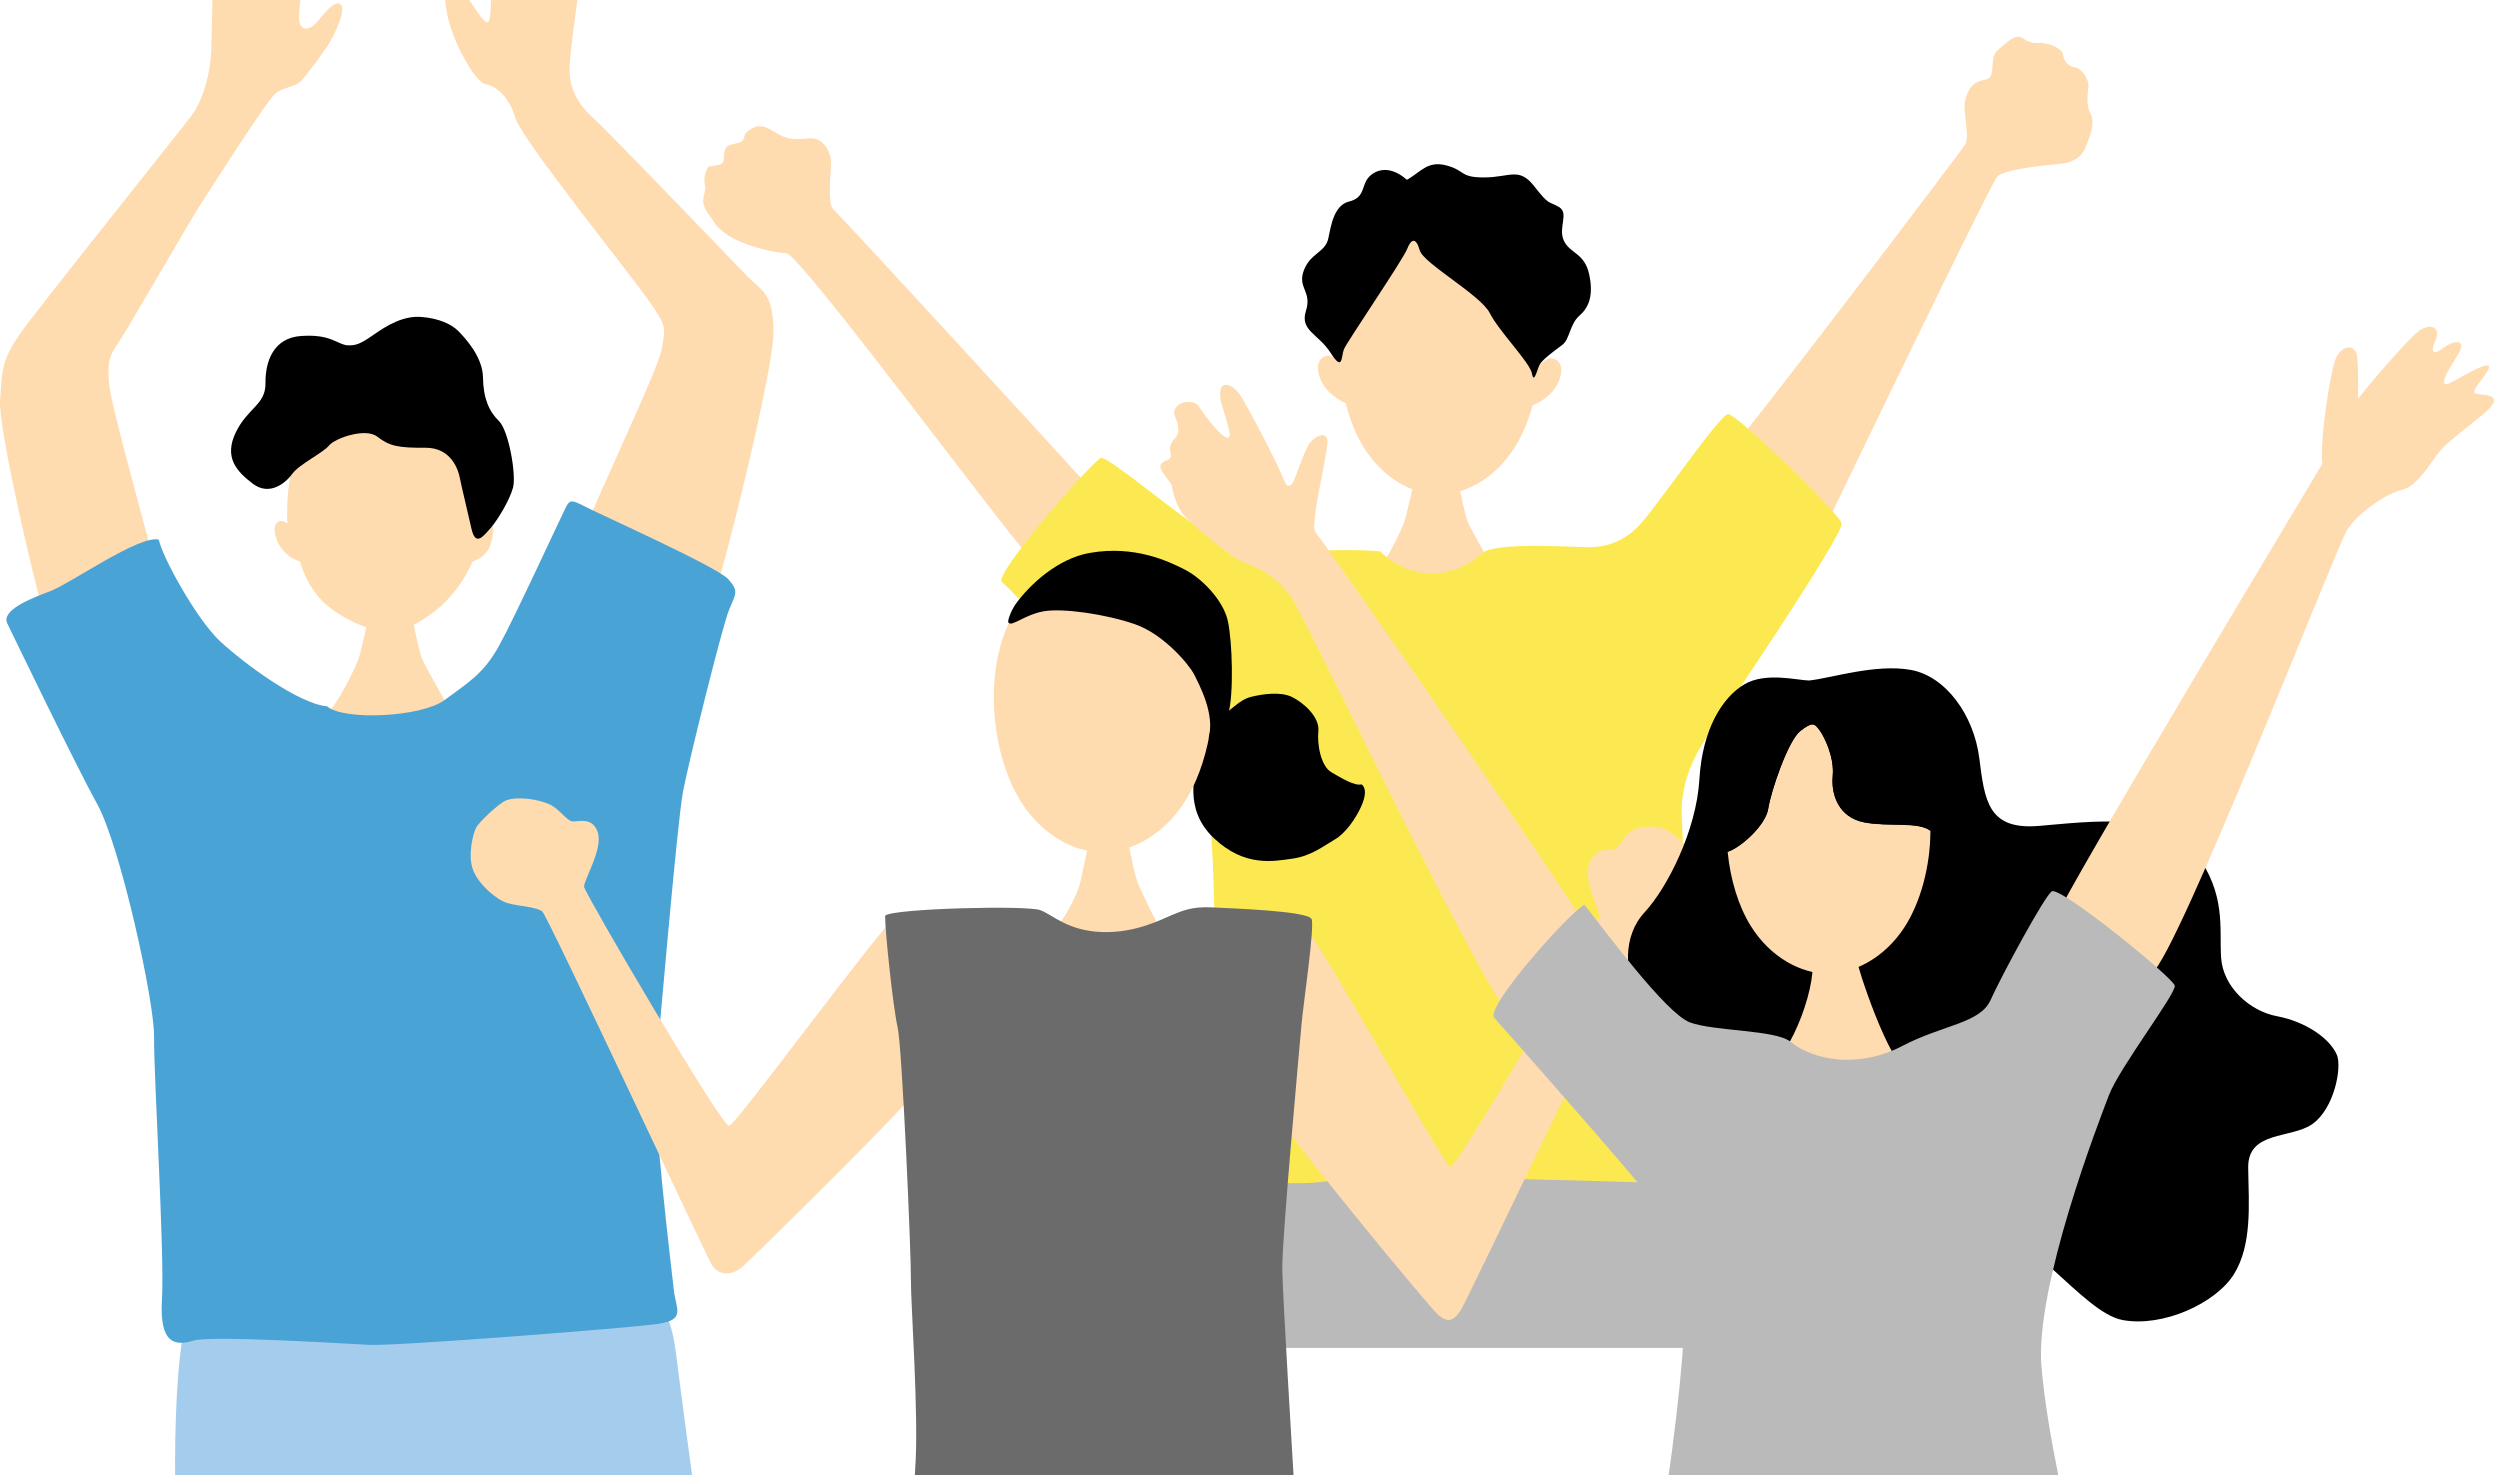 <svg width="305" height="180" viewBox="0 0 305 180" fill="none" xmlns="http://www.w3.org/2000/svg">
<path d="M172.476 58.658C172.837 58.658 177.521 59.078 177.967 59.035C178.139 59.842 178.679 62.793 179.117 63.78C179.554 64.766 182.72 70.429 183.166 70.926C177.933 75.602 170.7 74.89 167.269 70.566C168.212 70.086 171.129 64.809 171.558 62.87C171.867 61.446 172.476 59.198 172.476 58.658Z" fill="#FFDBB0"/>
<path d="M189.275 43.713C188.803 43.678 188.28 44.065 187.825 44.511C188.391 36.66 185.328 28.398 175.822 28.287C166.316 28.175 163.056 36.369 163.442 44.227C163.005 43.773 162.49 43.378 162.018 43.395C161.417 43.421 160.268 44.047 161.048 46.132C161.778 48.071 163.657 48.946 164.18 49.195C164.678 51.168 165.398 52.987 166.299 54.463C168.659 58.358 172.348 60.306 175.453 60.34C178.559 60.374 182.283 58.512 184.736 54.677C185.672 53.219 186.435 51.417 186.976 49.461C187.508 49.221 189.412 48.397 190.184 46.467C191.017 44.399 189.884 43.747 189.275 43.713Z" fill="#FFDBB0"/>
<path d="M171.636 21.938C173.317 21.02 174.141 19.553 176.483 20.188C178.817 20.814 178.07 21.681 181.159 21.646C184.247 21.612 185.328 20.359 187.173 22.719C189.018 25.087 188.829 24.477 190.159 25.233C191.488 25.988 190.064 27.712 190.776 29.325C191.488 30.938 193.307 30.826 193.874 33.452C194.448 36.068 193.822 37.535 192.672 38.531C191.523 39.526 191.497 41.396 190.622 42.057C189.747 42.718 188.151 43.859 187.825 44.511C187.499 45.163 187.147 46.904 186.898 45.566C186.65 44.219 182.875 40.427 181.759 38.205C180.644 35.983 173.66 32.148 173.206 30.535C172.759 28.922 172.15 29.119 171.67 30.38C171.189 31.65 164.3 41.748 163.957 42.615C163.614 43.481 163.854 45.429 162.344 43.061C160.834 40.701 158.56 40.341 159.324 37.93C160.087 35.528 158.286 35.168 159.049 33.04C159.813 30.904 161.692 30.792 162.044 29.119C162.395 27.446 162.764 25.044 164.575 24.589C166.385 24.143 166.136 22.933 166.745 21.938C167.363 20.943 169.25 19.827 171.636 21.929V21.938Z" fill="black"/>
<path d="M210.312 55.793C212.114 54.291 238.968 18.789 239.697 17.726C240.426 16.662 239.388 13.616 239.765 12.192C240.143 10.768 240.683 9.97 242.202 9.721C243.721 9.472 242.502 7.13 243.764 6.075C245.025 5.019 245.934 4.05 246.818 4.685C247.701 5.32 248.148 5.234 249.048 5.251C249.941 5.259 251.631 5.903 251.708 6.709C251.785 7.516 252.403 8.151 253.21 8.245C254.016 8.34 254.891 9.781 254.788 10.587C254.694 11.394 254.496 12.904 255.02 13.805C255.543 14.706 255.174 16.035 254.711 17.288C254.248 18.532 253.784 19.776 251.108 20.016C248.422 20.256 244.493 20.745 243.678 21.535C242.863 22.333 223.087 63.454 222.727 64.166C222.358 64.879 210.321 55.801 210.321 55.801L210.312 55.793Z" fill="#FFDBB0"/>
<path d="M133.714 60.348C132.307 58.727 102.493 26.219 101.695 25.584C100.897 24.949 101.395 20.848 101.404 19.862C101.412 18.875 100.64 16.636 98.581 16.885C96.522 17.125 95.904 16.85 95.012 16.396C94.128 15.941 93.064 14.946 91.803 15.641C90.542 16.344 90.988 16.439 90.714 16.97C90.439 17.502 89.993 17.408 89.101 17.665C88.208 17.923 88.371 18.995 88.277 19.622C88.183 20.248 86.75 20.231 86.484 20.316C86.218 20.402 85.755 21.741 86.012 22.633C86.269 23.525 85.188 24.323 86.329 25.945C87.471 27.566 87.29 27.652 88.886 28.741C90.482 29.831 94.223 30.861 95.921 30.878C97.62 30.895 125.143 68.293 126.473 68.928C127.803 69.571 133.723 60.348 133.723 60.348H133.714Z" fill="#FFDBB0"/>
<path d="M208.055 149.378C206.511 143.999 206.52 143.201 203.054 141.545C199.587 139.898 154.554 140.979 152.143 140.953C150.521 142.008 149.123 147.079 148.557 149.756C148.402 150.493 147.896 156.276 147.235 164.444H211.024C209.574 156.551 208.45 150.802 208.047 149.387L208.055 149.378Z" fill="#BABABA"/>
<path d="M151.671 67.255C152.649 67.624 163.914 66.774 168.375 67.272C172.348 71.073 177.444 70.592 180.79 67.504C182.411 66.097 191.694 66.74 193.659 66.757C195.624 66.783 197.777 66.268 199.759 64.329C201.75 62.39 209.746 50.602 210.818 50.525C211.89 50.448 224.254 62.562 224.683 63.814C225.112 65.067 209.205 88.463 208.03 90.239C206.846 92.015 205.207 95.121 205.164 98.784C205.121 102.448 207.789 141.33 207.772 142.763C207.755 144.196 209.986 144.573 196.859 144.153C183.733 143.732 165.87 143.432 161.932 144.101C157.994 144.771 150.856 143.878 149.252 143.861C147.647 143.844 147.724 144.65 148.068 138.216C148.411 131.79 148.368 105.082 147.613 100.784C146.858 96.485 142.98 92.153 139.977 89.441C136.974 86.73 123.393 71.828 122.235 71.013C121.085 70.198 133.216 56.316 134.289 55.878C135.37 55.441 148.891 67.572 151.662 67.246L151.671 67.255Z" fill="#FCE952"/>
<path d="M44.897 75.351C45.257 75.351 49.942 75.772 50.388 75.729C50.559 76.535 51.1 79.486 51.538 80.473C51.975 81.46 55.141 87.122 55.587 87.62C50.353 92.296 43.121 91.584 39.689 87.259C40.633 86.779 43.55 81.503 43.979 79.564C44.288 78.139 44.897 75.892 44.897 75.351Z" fill="#FFDBB0"/>
<path d="M58.59 63.546C59.156 55.696 56.737 46.258 47.222 46.155C37.716 46.044 34.679 56.022 35.065 63.88C34.627 63.426 33.529 63.314 33.512 64.601C33.512 65.202 33.761 66.214 34.49 67.089C35.331 68.11 36.086 68.273 36.618 68.522C37.115 70.495 38.316 72.297 39.312 73.309C40.745 74.776 44.202 76.904 47.308 77.024C49.787 77.119 52.893 74.948 54.523 73.224C56.059 71.602 56.968 70.041 57.663 68.505C58.195 68.265 58.83 68.153 59.559 67.055C59.894 66.557 60.34 64.91 60.126 64.181C59.86 63.263 58.839 63.314 58.59 63.563V63.546Z" fill="#FFDBB0"/>
<path d="M42.229 42.114C43.301 42.191 43.833 42.062 45.523 40.879C47.213 39.694 49.169 38.511 51.374 38.665C53.579 38.828 55.115 39.583 55.913 40.389C56.711 41.205 58.89 43.504 58.924 46.052C58.959 48.6 59.679 50.213 60.872 51.371C62.064 52.521 63.008 57.96 62.588 59.496C62.167 61.032 60.735 63.425 59.851 64.421C58.967 65.416 58.015 66.746 57.509 64.464C57.002 62.181 56.299 59.359 56.11 58.355C55.922 57.351 55.081 54.589 51.863 54.623C48.646 54.649 47.514 54.434 46.046 53.285C44.588 52.126 40.822 53.49 40.135 54.357C39.449 55.223 36.489 56.656 35.674 57.789C34.859 58.921 32.894 60.569 30.835 59.007C28.776 57.446 27.326 55.747 28.767 52.752C30.209 49.758 32.422 49.381 32.388 46.764C32.354 44.147 33.323 41.213 36.746 40.99C40.169 40.758 40.959 41.839 42.229 42.123V42.114Z" fill="black"/>
<path d="M70.129 67.767C70.695 65.09 80.304 45.246 80.742 42.569C81.171 39.892 81.445 39.901 78.94 36.383C76.435 32.874 63.497 16.77 62.854 14.351C62.21 11.932 60.486 10.439 59.285 10.293C58.084 10.147 55.124 5.154 54.497 1.396C53.871 -2.362 54.36 -4.232 56.668 -0.86C58.976 2.52 59.757 4.133 59.859 1.121C59.962 -1.89 60.477 -5.837 61.164 -7.441C61.85 -9.037 64.389 -14.305 64.287 -10.821C64.175 -7.338 63.523 -2.722 64.69 -5.124C65.856 -7.527 66.877 -9.183 67.221 -9.92C67.564 -10.65 68.499 -10.71 68.482 -8.899C68.465 -7.089 68.525 -6.489 69.58 -5.399C70.635 -4.318 71.253 -4.979 70.747 -1.899C70.241 1.173 69.503 6.861 69.486 8.2C69.469 9.538 69.58 11.82 72.231 14.257C74.882 16.702 89.442 31.939 91.166 33.706C92.891 35.465 94.358 35.688 94.366 40.51C94.375 45.332 88.198 69.783 87.434 71.516C86.679 73.249 70.129 67.767 70.129 67.767Z" fill="#FFDBB0"/>
<path d="M7.465 75.875C6.589 75.935 5.852 76.192 5.14 74.107C4.427 72.022 -0.231 52.333 0.009 48.858C0.249 45.374 0.129 44.105 2.317 40.913C4.496 37.722 22.17 15.758 23.465 13.965C24.761 12.172 25.67 8.903 25.765 6.355C25.859 3.807 25.962 -4.429 26.168 -5.433C26.382 -6.437 26.262 -7.441 27 -7.698C27.738 -7.956 26.88 -8.771 27.952 -8.891C29.025 -9.011 29.488 -8.402 30.037 -9.672C30.586 -10.941 30.209 -12.752 31.281 -12.674C32.354 -12.597 32.542 -11.319 32.723 -9.912C32.911 -8.505 33.212 -5.888 33.203 -4.953C33.194 -4.018 34.318 -2.593 34.936 -4.129C35.554 -5.665 35.322 -8.814 35.665 -9.543C36.009 -10.272 37.158 -11.001 37.407 -9.388C37.656 -7.775 36.489 0.246 36.472 2.057C36.455 3.867 37.724 3.815 38.677 2.683C39.629 1.559 40.916 -0.105 41.585 0.572C42.246 1.25 40.873 4.047 40.255 5.111C39.638 6.175 37.664 8.834 36.849 9.761C36.034 10.688 34.764 10.542 33.684 11.331C32.602 12.12 25.164 23.892 24.203 25.359C23.251 26.817 15.315 40.596 14.294 42.054C13.273 43.513 13.127 44.182 13.299 46.73C13.47 49.278 17.974 65.142 18.421 67.287C18.867 69.431 19.321 70.109 19.313 71.388C19.296 72.657 7.473 75.875 7.473 75.875H7.465Z" fill="#FFDBB0"/>
<path d="M82.475 165.136C81.497 157.26 78.623 158.298 75.423 157.191C70.069 156.771 27.927 155.21 24.323 157.663C20.72 160.126 21.157 183.711 21.775 191.93C21.792 192.127 21.801 192.385 21.801 192.668H86.181C84.448 180.288 82.895 168.559 82.475 165.128V165.136Z" fill="#A4CCED"/>
<path d="M19.373 65.828C19.75 67.844 23.946 75.532 26.863 78.243C29.78 80.954 36.42 85.861 39.904 86.17C41.894 87.938 51.409 87.509 54.249 85.398C57.088 83.287 58.976 82.241 60.889 78.775C62.802 75.317 68.439 63.048 68.988 61.985C69.537 60.921 69.674 60.921 71.536 61.882C73.398 62.843 87.528 69.174 88.85 70.659C90.171 72.143 89.768 72.409 88.944 74.408C88.12 76.407 84.037 92.837 83.325 96.586C82.612 100.335 80.433 126.159 79.978 130.715C79.524 135.262 81.969 155.124 82.209 157.406C82.449 159.688 83.771 161.044 80.15 161.533C76.529 162.03 48.363 164.244 45.017 164.072C41.671 163.901 25.739 162.905 23.585 163.557C21.432 164.209 19.424 164.046 19.759 158.555C20.094 153.065 18.738 130.947 18.798 126.52C18.849 122.101 14.654 103.158 11.892 98.164C9.138 93.171 1.682 77.677 0.893 76.064C0.103 74.451 3.741 73.018 6.16 72.108C8.58 71.199 16.962 65.27 19.364 65.828H19.373Z" fill="#4AA3D5"/>
<path d="M148.469 87.748C149.867 87.019 151.077 85.398 152.613 85.02C154.157 84.643 156.242 84.368 157.614 85.029C158.987 85.689 161.003 87.448 160.84 89.181C160.669 90.914 161.183 93.497 162.419 94.209C163.646 94.921 165.276 95.925 166.117 95.693C166.657 96.096 166.691 97.04 166.031 98.464C165.37 99.897 164.161 101.664 162.814 102.436C161.467 103.217 159.965 104.436 157.683 104.753C155.401 105.07 151.875 105.825 148.1 102.265C144.325 98.704 145.766 94.26 146.341 91.987C146.916 89.713 147.92 88.289 148.469 87.748Z" fill="black"/>
<path d="M144.548 97.804C141.871 101.991 137.796 104.033 134.398 103.99C131.009 103.947 126.977 101.819 124.403 97.564C118.998 88.667 119.358 68.779 134.81 68.96C150.262 69.14 150.15 89.036 144.548 97.804Z" fill="#FFDBB0"/>
<path d="M123.03 75.952C122.885 75.806 123.305 74.536 123.948 73.644C125.596 71.379 128.985 68.153 132.94 67.458C138.448 66.48 142.643 68.513 144.608 69.525C146.581 70.538 149.224 73.198 149.79 75.728C150.356 78.26 150.528 84.754 149.859 87.028C149.189 89.301 147.945 89.833 147.448 90.073C148.271 87.114 146.289 83.519 145.706 82.326C145.123 81.134 142 77.376 138.448 76.149C134.896 74.922 129.654 74.167 127.32 74.579C124.987 74.999 123.425 76.509 123.039 75.96L123.03 75.952Z" fill="black"/>
<path d="M132.777 102.832C133.171 102.832 137.135 102.737 137.633 102.694C137.822 103.587 138.422 106.864 138.911 107.962C139.4 109.06 141.185 112.895 141.674 113.444C140.764 114.92 130.512 114.749 128.547 113.29C129.594 112.758 131.524 109.06 131.833 107.482C132.142 105.903 132.768 103.432 132.777 102.832Z" fill="#FFDBB0"/>
<path d="M158.927 112.801C160.506 113.71 176.026 142.143 176.918 142.348C177.811 142.554 195.004 112.629 195.115 111.84C195.227 111.05 193.279 107.756 193.803 105.68C194.326 103.603 196.008 103.621 196.797 103.629C197.586 103.638 198.007 101.759 199.405 101.184C200.804 100.609 202.485 100.824 203.266 101.227C204.055 101.63 206.509 103.646 206.595 104.436C206.681 105.234 207.942 108.116 207.221 109.892C206.5 111.668 206.089 113.847 204.69 114.225C203.292 114.602 201.027 114.079 200.323 114.671C199.62 115.254 178.995 158.624 178.291 159.705C177.588 160.786 176.875 161.772 175.314 160.262C173.744 158.761 155.375 136.343 155.384 135.451C155.392 134.558 158.112 113.873 158.919 112.792L158.927 112.801Z" fill="#FFDBB0"/>
<path d="M109.389 111.729C107.793 112.604 89.862 137.167 88.961 137.356C88.069 137.544 71.356 109 71.262 108.211C71.168 107.422 73.613 103.569 72.926 101.536C72.3 99.692 70.713 100.223 69.915 100.215C69.126 100.206 68.345 98.713 66.963 98.096C65.582 97.487 63.008 97.109 61.67 97.684C60.855 98.036 58.41 100.292 58.067 101.013C57.715 101.751 57.037 104.324 57.706 106.109C58.376 107.902 60.538 109.764 61.919 110.176C63.3 110.587 65.479 110.613 66.166 111.214C66.852 111.814 86.19 153.271 86.868 154.369C87.546 155.467 89.133 155.879 90.729 154.412C92.333 152.944 111.783 133.847 111.791 132.954C111.8 132.062 110.153 112.818 109.372 111.72L109.389 111.729Z" fill="#FFDBB0"/>
<path d="M107.999 111.711C108.9 110.827 125.356 110.424 126.934 111.042C128.513 111.66 130.272 113.556 134.433 113.71C138.594 113.856 141.785 112.114 142.978 111.634C144.17 111.153 145.372 110.57 147.843 110.699C150.322 110.827 159.631 111.136 160.017 112.132C160.403 113.127 159.004 122.427 158.773 125.104C158.541 127.781 156.388 151.143 156.439 154.806C156.499 158.478 157.743 178.606 157.829 180.296C157.906 181.977 157.203 182.964 153.831 183.324C150.459 183.685 119.71 185.795 116.742 184.869C113.782 183.942 111.182 185.4 111.654 179.163C112.126 172.926 111.097 158.941 111.131 156.067C111.165 153.193 110.076 127.806 109.509 125.327C108.943 122.839 107.965 113.513 107.982 111.728L107.999 111.711Z" fill="#6B6B6B"/>
<path d="M220.709 83.021C223.3 82.764 228.79 80.954 233.106 81.726C237.413 82.498 240.81 87.285 241.471 92.476C242.132 97.667 242.518 101.27 248.712 100.764C254.906 100.258 263.992 98.928 267.819 104.007C271.645 109.086 270.736 113.256 270.976 116.85C271.225 120.454 274.502 123.371 277.805 123.98C281.108 124.598 284.163 126.562 285.089 128.673C285.75 130.192 284.78 135.253 282.112 137.132C279.512 138.968 274.185 137.905 274.279 142.512C274.365 147.119 274.742 151.872 272.546 155.441C270.341 159.01 263.838 161.961 258.947 161.043C254.066 160.125 247.562 149.83 239.669 148.011C231.776 146.192 201.353 126.116 199.809 122.358C198.265 118.601 197.887 114.277 200.658 111.282C203.429 108.288 206.964 101.279 207.325 95.093C207.685 88.907 210.173 85.055 212.79 83.502C215.398 81.949 219.276 83.004 220.709 83.021Z" fill="black"/>
<path d="M223.591 94.663C223.806 92.407 222.587 89.902 221.978 89.078C221.361 88.255 221.129 88.014 219.627 89.198C218.126 90.382 216.041 96.594 215.724 98.653C215.415 100.712 212.309 103.457 210.773 103.921C211.099 107.318 212.103 110.587 213.596 112.972C215.99 116.824 219.73 118.755 222.879 118.789C226.028 118.823 229.811 116.979 232.299 113.195C234.273 110.192 235.508 105.74 235.508 101.355C233.972 100.206 230.412 100.918 227.418 100.335C224.303 99.725 223.377 96.928 223.6 94.681L223.591 94.663Z" fill="#FFDBB0"/>
<path d="M223.248 87.08C213.15 86.96 210.001 95.839 210.773 103.913C212.318 103.449 215.415 100.704 215.724 98.645C216.033 96.586 218.126 90.374 219.627 89.19C221.129 88.006 221.369 88.255 221.978 89.07C222.596 89.894 223.814 92.399 223.591 94.655C223.368 96.912 224.303 99.7 227.409 100.309C230.403 100.901 233.964 100.181 235.5 101.33C235.5 94.149 232.154 87.165 223.248 87.062V87.08Z" fill="black"/>
<path d="M220.914 116.508C221.601 117.014 225.444 117.314 226.379 116.568C226.637 118.223 230.437 129.711 232.891 130.887C229.923 135.314 220.846 135.657 215.26 130.681C218.606 129.068 222.047 119.244 220.923 116.499L220.914 116.508Z" fill="#FFDBB0"/>
<path d="M250.737 112.158C251.929 108.717 282.455 58.124 283.339 56.554C282.97 54.066 284.257 45.555 284.926 43.83C285.595 42.114 287.431 41.771 287.594 43.642C287.749 45.512 287.689 47.889 287.68 48.678C288.667 47.288 293.668 41.514 295.007 40.45C296.354 39.386 297.89 39.798 297.117 41.557C296.345 43.307 297.066 43.247 298.224 42.363C299.382 41.48 301.004 41.385 299.94 43.135C298.876 44.886 296.86 47.923 299.4 46.473C301.939 45.023 304.65 43.547 303.295 45.546C301.939 47.545 301.107 48.043 302.763 48.129C304.419 48.223 304.77 48.832 303.492 50.042C302.222 51.252 299.099 53.482 297.932 54.726C296.766 55.97 295.11 59.265 293.085 59.745C291.06 60.226 287.62 62.594 286.333 64.67C285.046 66.746 265.545 116.782 262.551 118.669C259.556 120.557 252.041 114.8 250.728 112.149L250.737 112.158Z" fill="#FFDBB0"/>
<path d="M196.317 117.511C194.961 114.345 164.779 70.667 160.523 64.962C160.154 64.464 160.429 63.572 160.377 63.495C160.566 60.989 161.493 57.455 161.939 54.22C162.188 52.393 160.3 53.053 159.588 54.383C158.704 56.039 158.078 58.398 157.589 59.111C157.297 59.325 156.971 59.334 156.774 58.862C155.564 55.85 152.141 49.527 151.36 48.292C150.485 46.911 148.581 45.958 148.89 48.644C148.975 49.433 150.365 53.019 149.936 53.354C149.336 53.834 146.968 50.711 146.307 49.639C145.543 48.395 142.687 49.201 143.347 50.78C144.72 54.083 142.206 53.096 142.841 55.43C143.047 56.202 141.94 56.048 141.606 56.708C141.322 57.257 142.489 58.424 142.935 59.145C143.467 62.062 144.454 62.954 145.157 63.598C146.41 64.756 149.447 67.356 151.043 68.256C152.853 69.277 154.535 69.114 157.426 72.683C158.962 74.579 181.878 123.182 185.001 124.847C188.124 126.511 195.21 120.24 196.326 117.503L196.317 117.511Z" fill="#FFDBB0"/>
<path d="M249.047 166.689C248.3 156.891 256.013 136.927 257.3 133.589C258.587 130.243 265.502 121.209 265.322 120.248C265.142 119.287 251.26 107.997 250.299 108.752C249.33 109.507 244.131 119.141 242.852 121.998C241.574 124.864 237.061 125.001 232.042 127.626C227.023 130.252 221.481 129.557 218.426 127.086C216.625 125.627 209.135 125.825 206.175 124.735C203.215 123.646 195.468 113.093 193.297 110.382C191.367 111.411 181.157 122.908 182.29 124.169C183.422 125.43 195.073 138.617 199.526 143.945C203.97 149.273 205.48 159.842 205.343 163.78C205.197 167.71 203.266 185.727 201.182 191.655C201.053 192.024 200.95 192.359 200.856 192.676H253.997C252.607 187.28 249.664 174.539 249.064 166.689H249.047Z" fill="#BABABA"/>
</svg>
